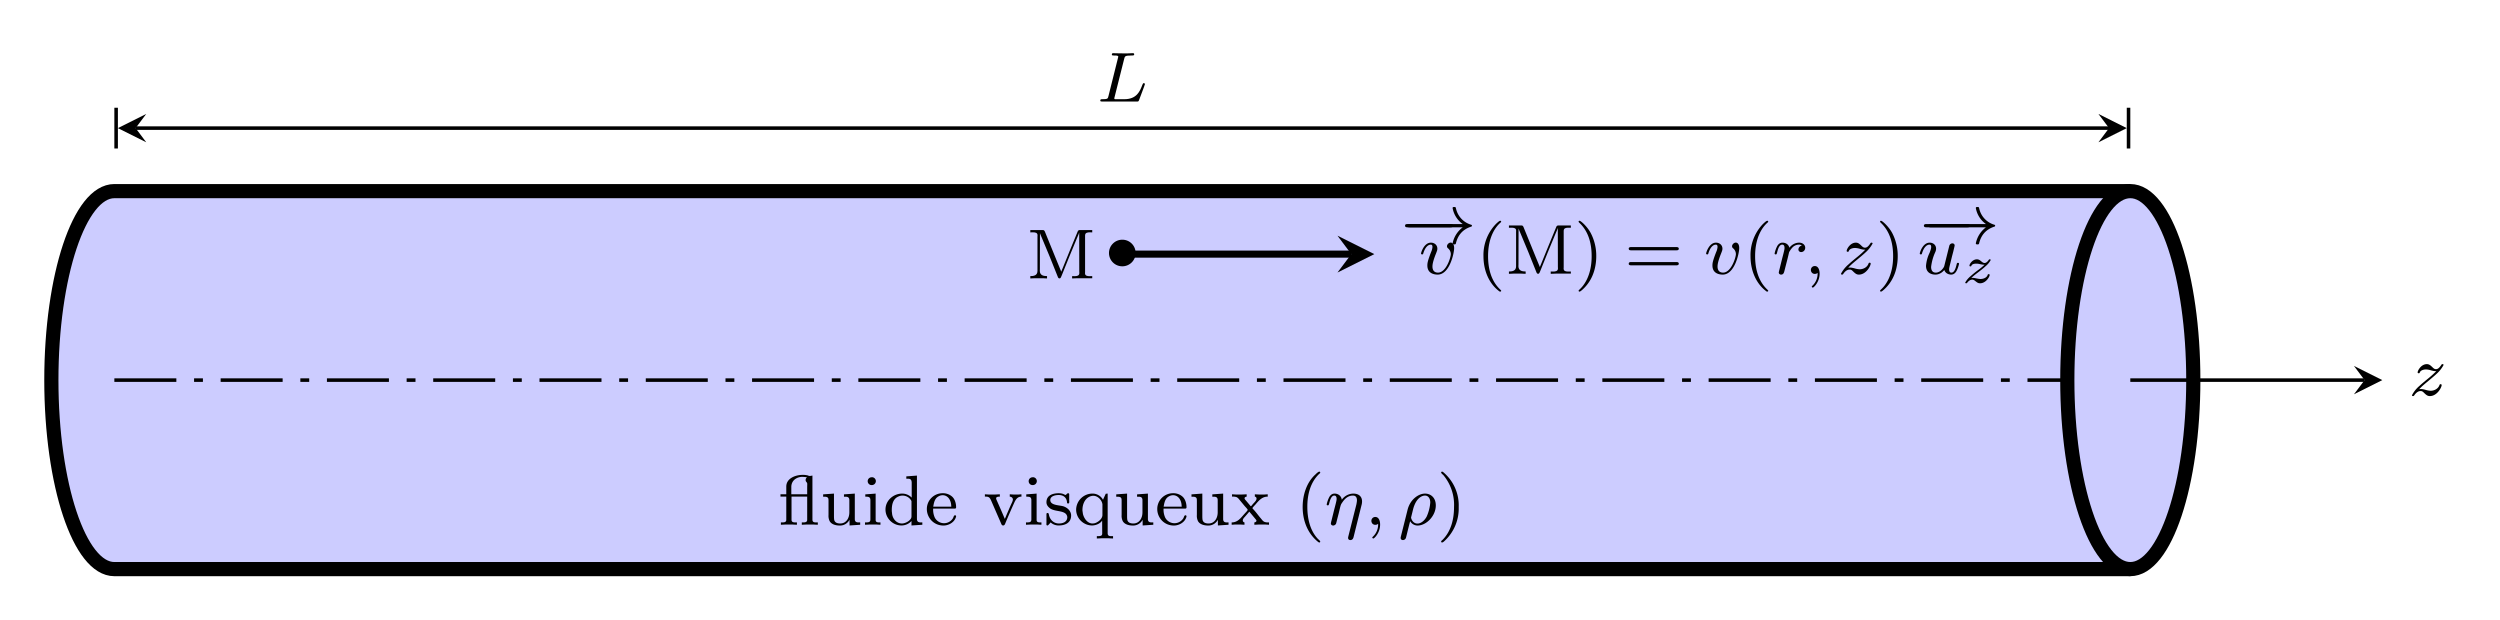 <svg xmlns="http://www.w3.org/2000/svg" xmlns:xlink="http://www.w3.org/1999/xlink" width="374.967" height="93.063" viewBox="0 0 281.225 69.797"><path d="M12.864 64.02h226.774V21.498H12.864c-4.07 0-7.37 9.518-7.37 21.26s3.3 21.26 7.37 21.26" fill="#ccf"/><path stroke-width="1.594" stroke-miterlimit="10" fill="none" stroke="#000" d="M12.864 64.02h226.774M239.638 21.499H12.864c-3.914 0-7.087 9.518-7.087 21.26s3.173 21.26 7.087 21.26"/><path d="M246.725 42.759c0-11.742-3.173-21.26-7.087-21.26-3.914 0-7.086 9.518-7.086 21.26s3.172 21.26 7.086 21.26 7.087-9.518 7.087-21.26zm-7.087 0" fill="#ccf"/><path stroke-width="1.594" stroke-miterlimit="10" fill="none" stroke="#000" d="M246.725 42.759c0-11.742-3.173-21.26-7.087-21.26-3.914 0-7.086 9.518-7.086 21.26s3.172 21.26 7.086 21.26 7.087-9.518 7.087-21.26zm-7.087 0"/><path stroke-width=".399" stroke-dasharray="6.974,1.993,.996,1.993" stroke-miterlimit="10" fill="none" stroke="#000" d="M12.864 42.759h219.688"/><path stroke-width=".399" stroke-miterlimit="10" fill="none" stroke="#000" d="M239.638 42.759h26.355"/><path d="m267.985 42.759-3.188-1.594 1.196 1.594-1.196 1.594"/><symbol id="a"><path d="M.101.097c.036.037.047.048.135.121.011.009.081.067.108.093a.448.448 0 0 1 .102.128c0 .009-.008.012-.015.012C.421.451.42.449.41.434.379.388.357.38.339.38.32.38.308.388.288.408.262.433.242.451.21.451.13.451.08.361.08.334c0-.001 0-.012.016-.012.01 0 .012.004.016.015.013.029.056.039.086.039A.26.26 0 0 0 .269.363C.311.352.32.352.343.352A1.262 1.262 0 0 0 .217.239C.175.204.133.17.106.144A.435.435 0 0 1 0 .012C0 .003.007 0 .015 0c.01 0 .012.003.017.01.02.03.051.061.089.061.023 0 .033-.009.052-.028C.205.012.223 0 .252 0c.104 0 .167.124.167.155 0 .009-.007.013-.015.013C.393.168.391.162.387.152.368.102.313.075.263.075a.291.291 0 0 0-.071.013C.15.099.14.099.125.099c-.01 0-.016 0-.024-.002z"/></symbol><use xlink:href="#a" transform="matrix(7.97 0 0 -7.97 271.323 44.555)"/><path stroke-width=".399" stroke-miterlimit="10" fill="none" stroke="#000" d="M15.255 14.412h221.992"/><path d="m13.262 14.412 3.188 1.594-1.195-1.594 1.195-1.594"/><path stroke-width=".399" stroke-miterlimit="10" fill="none" stroke="#000" d="M13.063 16.704V12.12"/><path d="m239.24 14.412-3.188-1.594 1.195 1.594-1.195 1.594"/><path stroke-width=".399" stroke-miterlimit="10" fill="none" stroke="#000" d="M239.439 12.12v4.584"/><symbol id="b"><path d="M.338.605C.347.639.349.65.441.65c.028 0 .038 0 .038.019 0 .002-.002.014-.017.014L.39.68H.318C.214.68.19.683.183.683c-.004 0-.02 0-.02-.019C.163.65.176.65.192.65.225.65.254.65.254.634L.25.616.116.079C.107.041.105.033.031.033.012.033 0 .033 0 .014 0 0 .013 0 .03 0h.483c.025 0 .026.001.034.02.01.028.083.216.083.226C.63.255.622.26.615.26.604.26.602.253.595.238.559.145.516.033.337.033H.21C.201.035.198.035.198.042.198.05.2.058.202.064l.136.541z"/></symbol><use xlink:href="#b" transform="matrix(7.97 0 0 -7.97 123.77 11.424)"/><path stroke-width=".797" stroke-miterlimit="10" fill="none" stroke="#000" d="M126.251 28.586h25.757"/><path d="m154.598 28.586-4.145-2.073 1.555 2.073-1.555 2.072"/><symbol id="c"><path d="M.611 0c.016 0 .038 0 .038.023S.627.046.611.046H.038C.022.046 0 .046 0 .023S.022 0 .038 0h.573z"/></symbol><symbol id="d"><path d="M.814.241A.375.375 0 0 1 .671.015C.671 0 .685 0 .694 0c.011 0 .02 0 .023.013.026.111.09.195.211.236.008.002.016.005.016.015 0 .01-.009.013-.013.014a.307.307 0 0 0-.212.227C.714.525.714.528.694.528c-.009 0-.023 0-.023-.015A.352.352 0 0 1 .814.287H.038C.022.287 0 .287 0 .264S.022.241.038.241h.776z"/></symbol><use xlink:href="#c" transform="matrix(7.97 0 0 -7.97 158.287 25.57)"/><use xlink:href="#d" transform="matrix(7.97 0 0 -7.97 158.056 27.492)"/><symbol id="e"><path d="M.467.374c0 .078-.045.078-.049.078C.394.452.366.426.366.4c0-.016.008-.023.017-.031A.105.105 0 0 0 .42.289C.42.243.354.028.239.028.196.028.161.051.161.114c0 .055.03.134.054.194C.227.34.23.348.23.366.23.42.186.451.14.451.041.451 0 .31 0 .298 0 .289.007.285.015.285c.013 0 .014.006.017.016.026.087.069.122.105.122C.152.423.161.414.161.39A.198.198 0 0 0 .142.319C.093.193.089.16.089.129.089.02.178 0 .235 0c.166 0 .232.298.232.374z"/></symbol><use xlink:href="#e" transform="matrix(7.97 0 0 -7.97 159.854 30.89)"/><symbol id="f"><path d="M.23 0c.008 0 .02 0 .02.012C.25.016.249.017.236.03.099.159.065.345.065.5c0 .288.119.423.17.469C.249.982.25.983.25.988.25.993.246 1 .236 1 .22 1 .17.949.162.94A.633.633 0 0 1 0 .5C0 .276.094.096.23 0z"/></symbol><use xlink:href="#f" transform="matrix(7.97 0 0 -7.97 166.875 32.804)"/><symbol id="g"><path d="M0 .683V.65l.036.001C.07.651.102.646.102.609L.101.59V.105C.101.039.043.033 0 .033V0l.066.003h.107L.236 0v.033C.191.033.134.041.134.108l.001.028.001.504C.142.62.152.6.16.58.237.4.312.215.383.035.388.022.393.001.411 0 .429 0 .434.021.44.034.512.217.588.4.664.582.672.603.685.627.69.648L.691.1.692.076C.692.038.658.032.625.032L.59.033V0l.074.003h.21v.03L.838.032C.804.032.772.037.772.074l.001.019v.513c0 .04.033.045.067.045L.874.65v.033H.701C.684.683.673.678.668.661L.657.635C.591.471.521.308.456.143.45.127.441.111.437.095.417.14.399.187.38.233L.216.635.206.66C.2.673.193.683.178.683H0z"/></symbol><use xlink:href="#g" transform="matrix(7.97 0 0 -7.97 169.739 30.803)"/><symbol id="h"><path d="M.249.5a.691.691 0 0 1-.078.327C.122.919.031 1 .013 1 .003 1 0 .993 0 .988 0 .984 0 .982.012.97.152.837.184.654.184.5.184.213.065.077.014.031.001.018 0 .017 0 .012 0 .007.003 0 .013 0c.016 0 .066.051.074.06C.221.2.249.38.249.5z"/></symbol><symbol id="i"><path d="M.672.212c.015 0 .035 0 .035.023S.683.258.668.258H.039C.024.258 0 .258 0 .235S.02.212.035.212h.637M.668 0c.015 0 .039 0 .039.023S.687.046.672.046H.035C.02.046 0 .046 0 .023S.024 0 .039 0h.629z"/></symbol><use xlink:href="#h" transform="matrix(7.97 0 0 -7.97 177.578 32.804)"/><use xlink:href="#i" transform="matrix(7.97 0 0 -7.97 183.213 29.847)"/><use xlink:href="#e" transform="matrix(7.97 0 0 -7.97 191.923 30.89)"/><use xlink:href="#f" transform="matrix(7.97 0 0 -7.97 196.915 32.804)"/><symbol id="j"><path d="M.163.148a4.938 4.938 0 0 1 .041.166c.003.009.028.05.054.075a.126.126 0 0 0 .084.034A.065.065 0 0 0 .385.41.059.059 0 0 1 .336.355c0-.022.017-.037.039-.037.027 0 .057.022.057.062 0 .036-.031.071-.088.071A.175.175 0 0 1 .209.379C.189.451.121.451.111.451.075.451.05.428.034.397A.4.4 0 0 1 0 .298C0 .289.007.285.015.285c.013 0 .014.004.021.03.012.049.03.108.072.108C.134.423.14.398.14.376.14.358.135.339.127.306A5.408 5.408 0 0 0 .106.225L.069.075a.447.447 0 0 1-.01-.044C.059.008.078 0 .091 0c.035 0 .042.028.05.062l.022.086z"/></symbol><symbol id="k"><path d="M.095.208A.236.236 0 0 0 .019.024C.015.021.013.019.013.014.013.006.021 0 .028 0 .04 0 .123.079.123.196.123.26.099.304.055.304A.054.054 0 0 1 0 .249C0 .221.019.193.056.193c.024 0 .039.014.039.015z"/></symbol><use xlink:href="#j" transform="matrix(7.97 0 0 -7.97 199.626 30.89)"/><use xlink:href="#k" transform="matrix(7.97 0 0 -7.97 203.707 32.35)"/><use xlink:href="#a" transform="matrix(7.97 0 0 -7.97 207.094 30.89)"/><use xlink:href="#h" transform="matrix(7.97 0 0 -7.97 211.491 32.804)"/><use xlink:href="#c" transform="matrix(7.97 0 0 -7.97 216.418 25.57)"/><use xlink:href="#d" transform="matrix(7.97 0 0 -7.97 216.913 27.492)"/><symbol id="l"><path d="M.345.119C.34.1.293.028.226.028.177.028.16.064.16.109a.69.69 0 0 0 .057.205.12.12 0 0 1 .013.052C.23.421.186.451.14.451.041.451 0 .31 0 .298 0 .289.007.285.015.285c.013 0 .014.006.017.016.026.089.07.122.105.122.015 0 .024-.01.024-.033S.152.344.139.309A.513.513 0 0 1 .088.124C.088.026.162 0 .221 0c.075 0 .121.06.125.065C.362.018.407 0 .443 0 .49 0 .513.04.52.055c.02.036.034.094.034.098C.554.159.55.166.538.166S.524.161.518.135C.505.085.487.028.446.028.423.028.414.047.414.075c0 .017.009.051.015.076l.025.103.02.076C.48.357.492.404.492.41c0 .025-.02.031-.032.031A.046.046 0 0 1 .417.408L.345.119z"/></symbol><use xlink:href="#l" transform="matrix(7.97 0 0 -7.97 215.956 30.89)"/><symbol id="m"><path d="M.114.1C.145.13.18.159.233.199c.068.052.108.083.151.123a.384.384 0 0 1 .095.115c0 .014-.014.014-.018.014-.01 0-.013-.002-.02-.013C.423.412.396.382.364.382.34.382.319.399.306.41.28.432.257.451.22.451.136.451.08.363.08.333.08.322.088.318.098.318c.013 0 .016.006.019.014.014.035.07.038.091.038A.305.305 0 0 0 .28.36C.331.35.342.35.364.349A1.091 1.091 0 0 0 .252.256 1.878 1.878 0 0 1 .099.132.411.411 0 0 1 0 .014C0 0 .015 0 .019 0c.01 0 .012.002.018.01.04.053.079.059.095.059.024 0 .041-.013.059-.028C.221.018.242 0 .278 0 .389 0 .46.122.46.158.46.167.451.172.441.172.427.172.425.166.422.156.402.101.336.081.289.081c-.024 0-.048.005-.074.01C.185.097.161.102.137.102.132.102.123.102.114.1z"/></symbol><use xlink:href="#m" transform="matrix(5.978 0 0 -5.978 221.068 31.868)"/><symbol id="n"><path d="M.43.214a.214.214 0 0 1-.215.215.214.214 0 1 1 0-.429C.335 0 .43.097.43.214z"/></symbol><use xlink:href="#n" transform="matrix(6.974 0 0 -6.974 124.747 29.957)"/><use xlink:href="#g" transform="matrix(7.97 0 0 -7.97 115.9 31.322)"/><symbol id="o"><path d="M.082.43H0V.397h.082V.07C.082.035.052.033.02.033H.006V0l.06.003H.17L.232 0v.033H.214C.183.033.156.036.156.07v.327h.221V.07C.377.035.347.033.315.033H.301V0l.06.003h.104L.527 0v.033H.504C.476.033.451.036.451.072v.622C.439.693.426.689.414.689H.409C.4.689.391.695.382.697A.296.296 0 0 1 .33.704H.313C.211.704.082.655.082.539V.43m.295 0H.153v.103c0 .09.07.138.146.143h.008A.505.505 0 0 0 .374.67C.362.658.355.648.355.631c0-.023.019-.032.022-.045L.378.569.377.534V.43z"/></symbol><symbol id="p"><path d="M0 .44V.407h.013c.025 0 .056-.002.061-.03C.076.366.076.356.076.345V.148A.17.17 0 0 1 .092.062C.12.013.184 0 .233 0a.149.149 0 0 1 .139.082L.373.001l.15.01v.033H.504C.475.044.447.048.447.092v.359L.294.44V.407h.012C.34.407.37.405.37.357V.186C.37.106.327.029.241.029.206.029.16.038.155.089.153.107.153.125.153.143v.308L0 .44z"/></symbol><symbol id="q"><path d="M.004.429V.396H.02C.052.396.076.39.076.347V.075C.076.034.05.033 0 .033V0l.061.003h.101L.218 0v.033H.204C.175.033.15.035.15.069V.44L.113.437.004.429M.09.67A.055.055 0 0 1 .096.56C.13.56.153.587.153.616a.055.055 0 0 1-.054.055L.09.67z"/></symbol><symbol id="r"><path d="M.294.693V.66h.011C.344.66.37.658.37.599V.393A.187.187 0 0 1 .236.45C.113.45 0 .354 0 .225 0 .102.103 0 .225 0a.19.19 0 0 1 .142.063V0L.52.01v.033H.504c-.03 0-.06.003-.06.05v.611L.294.693M.089.203v.014c0 .07.013.155.09.19A.141.141 0 0 0 .36.357C.363.352.366.348.367.342V.126C.367.075.285.028.233.028c-.074 0-.127.059-.139.13L.089.203z"/></symbol><symbol id="s"><path d="M.089.239h.305c.013 0 .019.007.019.019 0 .05-.015.108-.051.145a.192.192 0 0 1-.137.053A.222.222 0 0 1 0 .231C0 .117.091 0 .235 0 .31 0 .39.047.411.121L.413.13a.015.015 0 0 1-.015.015C.379.145.376.113.367.101A.147.147 0 0 0 .243.033a.147.147 0 0 0-.13.077.272.272 0 0 0-.024.129M.09.266C.1.323.11.385.169.414a.114.114 0 0 0 .054.014C.288.428.332.374.342.302L.345.266H.09z"/></symbol><symbol id="t"><path d="M0 .44V.407h.015c.055 0 .06-.026.09-.094L.229.028C.235.014.24 0 .258 0c.017 0 .023.013.029.027.039.096.083.195.126.291.023.051.048.089.103.089V.44L.476.437H.402L.351.44V.407C.372.406.392.393.395.371V.367C.395.344.379.318.37.297.347.247.326.196.304.146A.499.499 0 0 0 .281.093C.244.182.205.27.166.358.163.365.159.373.159.381v.005c.003.02.033.021.052.021V.44L.149.437H.051L0 .44z"/></symbol><symbol id="u"><path d="M.06.043A.165.165 0 0 1 .174 0c.079 0 .175.029.175.141v.007C.344.209.295.252.241.27.183.288.055.282.055.359c0 .058.076.071.118.071C.234.43.284.4.291.329.291.321.292.31.306.31c.013 0 .017.011.017.022L.322.35v.09c0 .008-.005.015-.014.015C.29.455.281.431.27.431H.268C.253.436.239.446.221.45a.231.231 0 0 1-.046.005C.104.455.001.434.001.328V.321C.004.285.027.26.055.239.133.187.283.22.295.119.295.049.233.028.177.028.102.028.049.082.036.151.033.161.033.176.017.176.002.176.001.166.001.157V.034L0 .02C0 .01.003 0 .014 0c.009 0 .018.011.023.017l.006.006.017.02z"/></symbol><symbol id="v"><path d="M.367.254.368.072C.368.036.346.033.292.033V0l.063.003H.46L.521 0v.033h-.02C.47.033.445.036.445.075v.559L.418.632.379.547a.168.168 0 0 1-.147.087A.231.231 0 0 1 0 .408C0 .283.105.184.225.184c.05 0 .116.025.142.07m-.278.14v.01c0 .068.026.146.091.182.02.011.042.017.063.017.061 0 .12-.059.128-.12V.332C.371.272.3.226.263.216A.155.155 0 0 0 .232.212H.225C.156.217.111.285.096.346L.089.394z"/></symbol><symbol id="w"><path d="M.005.43V.397h.012A.139.139 0 0 0 .071.389C.089.38.102.363.114.348L.177.272C.192.253.226.221.226.21.226.2.195.17.179.152.128.095.085.033 0 .033V0l.044.003h.082L.181 0v.033C.164.037.157.048.157.061c0 .021.018.039.031.053l.038.044c.007.009.016.017.022.027C.257.177.264.167.272.158L.335.082C.341.074.35.066.35.056.35.043.333.034.32.033V0l.061.003h.096L.527 0v.033H.516A.132.132 0 0 0 .46.042C.441.051.428.07.415.086.375.132.34.184.297.227.296.229.294.231.294.234v.001c0 .008.029.036.043.052.052.061.095.11.172.11V.43L.465.427H.382L.327.43V.397C.343.395.351.383.351.369.351.339.314.31.297.289.289.28.277.262.271.262.267.262.264.267.262.27L.204.339C.196.348.182.361.182.374c0 .014.017.022.03.023V.43L.15.427H.056L.005.43z"/></symbol><symbol id="x"><path d="M.229.999A.156.156 0 0 1 .187.966C.056.853 0 .671 0 .501 0 .312.067.129.218.008.223.004.229 0 .236 0c.007 0 .012.005.012.012 0 .013-.027.031-.037.043-.11.119-.145.29-.145.45 0 .165.04.336.16.456.007.007.019.014.022.024v.003C.248.996.241 1 .234 1L.229.999z"/></symbol><use xlink:href="#o" transform="matrix(7.97 0 0 -7.97 87.796 59.03)"/><use xlink:href="#p" transform="matrix(7.97 0 0 -7.97 92.594 59.118)"/><use xlink:href="#q" transform="matrix(7.97 0 0 -7.97 97.305 59.03)"/><use xlink:href="#r" transform="matrix(7.97 0 0 -7.97 99.608 59.11)"/><use xlink:href="#s" transform="matrix(7.97 0 0 -7.97 104.262 59.118)"/><use xlink:href="#t" transform="matrix(7.97 0 0 -7.97 110.79 59.11)"/><use xlink:href="#q" transform="matrix(7.97 0 0 -7.97 115.413 59.03)"/><use xlink:href="#u" transform="matrix(7.97 0 0 -7.97 117.708 59.11)"/><use xlink:href="#v" transform="matrix(7.97 0 0 -7.97 121.055 60.576)"/><use xlink:href="#p" transform="matrix(7.97 0 0 -7.97 125.566 59.118)"/><use xlink:href="#s" transform="matrix(7.97 0 0 -7.97 130.181 59.118)"/><use xlink:href="#p" transform="matrix(7.97 0 0 -7.97 134.03 59.118)"/><use xlink:href="#w" transform="matrix(7.97 0 0 -7.97 138.55 59.03)"/><use xlink:href="#x" transform="matrix(7.97 0 0 -7.97 146.536 61.023)"/><symbol id="y"><path d="M.491.491a.199.199 0 0 1 .008.054C.499.62.447.656.375.656A.203.203 0 0 1 .213.569C.206.624.162.656.111.656.075.656.05.633.034.602A.4.4 0 0 1 0 .503C0 .494.007.49.015.49c.013 0 .014.004.021.03.013.051.031.108.072.108C.133.628.14.605.14.581.14.563.135.544.127.511A5.408 5.408 0 0 0 .106.43L.069.28a.447.447 0 0 1-.01-.044c0-.023.019-.031.032-.031.018 0 .033.012.04.024.003.006.011.04.016.061L.17.379l.016.068C.2.501.2.502.223.535c.033.049.08.093.147.093C.406.628.427.607.427.56.427.541.419.504.419.503L.306.054C.302.039.302.033.302.031.302.006.322 0 .334 0 .369 0 .377.033.38.045l.111.446z"/></symbol><symbol id="z"><path d="M.004.054C0 .038 0 .033 0 .031 0 .006.02 0 .032 0 .037 0 .06.001.073.027c.005.011.025.103.061.24A.12.12 0 0 1 .239.205c.122 0 .257.134.257.284 0 .113-.075.167-.152.167C.252.656.134.573.098.429L.004.054m.234.179C.169.233.147.305.147.319l.028.113c.045.177.14.196.168.196C.391.628.418.585.418.53a.597.597 0 0 0-.05-.197C.339.276.287.233.238.233z"/></symbol><use xlink:href="#y" transform="matrix(7.97 0 0 -7.97 149.24 60.752)"/><use xlink:href="#k" transform="matrix(7.97 0 0 -7.97 154.268 60.576)"/><use xlink:href="#z" transform="matrix(7.97 0 0 -7.97 157.56 60.752)"/><symbol id="A"><path d="M.008.999C.003.997 0 .993 0 .988 0 .976.024.958.032.95A.655.655 0 0 0 .182.5C.182.333.142.159.019.036.012.03 0 .022 0 .012 0 .005.005 0 .013 0h.002C.03.002.048.022.06.033a.624.624 0 0 1 .188.464v.006A.61.61 0 0 1 .03.992C.025.996.019 1 .013 1L.008.999z"/></symbol><use xlink:href="#A" transform="matrix(7.97 0 0 -7.97 162.114 61.023)"/></svg>